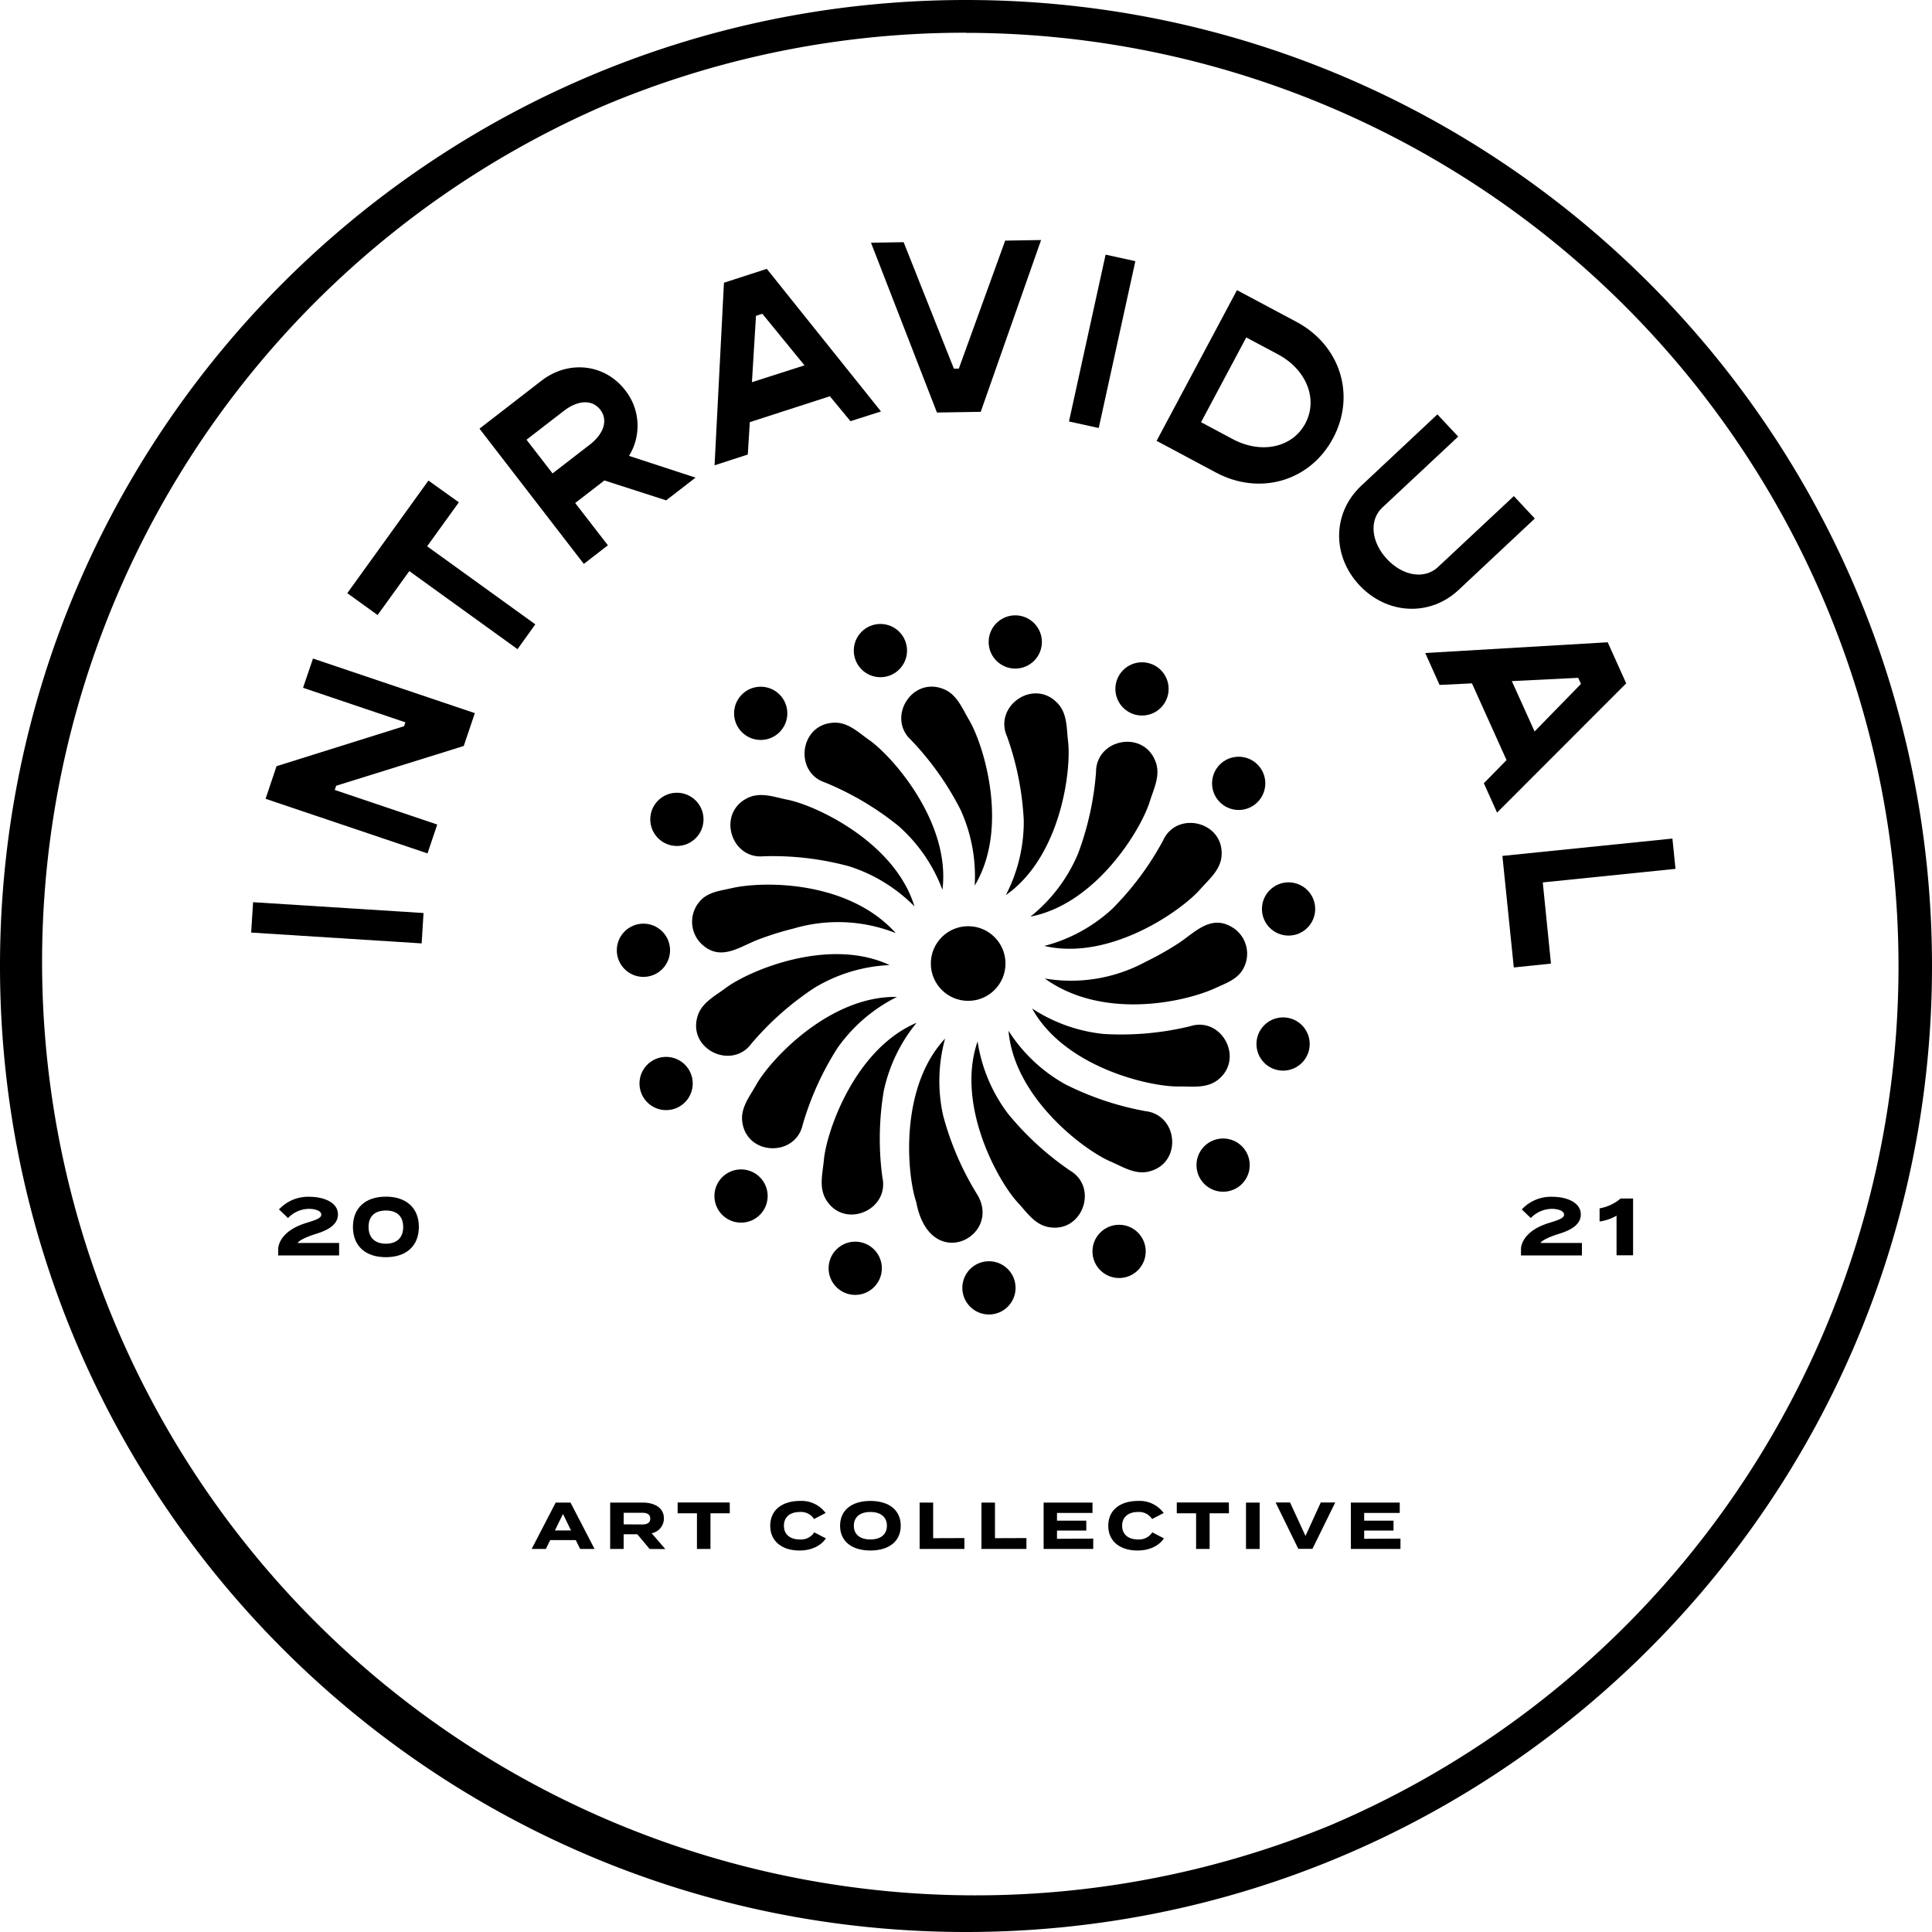 <svg xmlns="http://www.w3.org/2000/svg" viewBox="0 0 500 500"><g id="Layer_2" data-name="Layer 2"><g id="Primary_Lockup" data-name="Primary Lockup"><g id="Intravidual_Black_500px"><path d="M250,8.5a241.57,241.57,0,0,1,94,464A241.57,241.57,0,0,1,156,27.47a240,240,0,0,1,94-19M250,0C111.93,0,0,111.93,0,250S111.93,500,250,500,500,388.07,500,250,388.07,0,250,0Z"/><path d="M65,241.35l.5-7.86,44.11,2.8-.49,7.86Z"/><path d="M68.73,206.73l2.84-8.44,33-10.35.35-1L78.43,178,81,170.43l41.89,14.13-2.87,8.5L87,203.35l-.37,1.09,26.53,8.95-2.52,7.47Z"/><path d="M118.75,130l-8.21,11.38,28,20.2L133.93,168l-28-20.2-8.21,11.37-7.84-5.66,21-29.14Z"/><path d="M156.42,124.34l-7.56,5.84,8.46,10.94-6.23,4.82-27-35,16-12.38c7-5.45,16.41-4.43,21.7,2.42a14.83,14.83,0,0,1,1,17L180,123.61l-7.6,5.88ZM143,122.52l9.63-7.44c3.75-2.9,4.75-6.43,2.71-9.06s-5.7-2.56-9.45.34l-9.63,7.44Z"/><path d="M214.77,102.55l-20.72,6.7-.52,8.38-8.6,2.79,2.43-47.25,11.09-3.59L228,106.48,220.1,109Zm-6.57-8L197.29,81.2l-1.64.53L194.6,98.91Z"/><path d="M225.41,62.81l8.45-.13,13,32.72,1.28,0,12-33.13,9.29-.15-15.62,44.46-11.33.18Z"/><path d="M286.13,65.9l7.7,1.69-9.48,43.18-7.7-1.69Z"/><path d="M345,113.4c-5.94,11.14-18.93,14.95-30.3,8.9l-15.37-8.21,20.8-39,15.38,8.2C346.87,89.35,350.94,102.27,345,113.4Zm-7.18-3.82c3.35-6.28.31-13.93-7.09-17.88l-8.2-4.37-11.7,21.94,8.2,4.37C326.44,117.59,334.48,115.85,337.82,109.58Z"/><path d="M352.29,125.71,372,107.24l5.38,5.75-19.65,18.38c-3.41,3.2-2.93,8.88,1.23,13.33s9.75,5.26,13.17,2.07l19.65-18.38,5.43,5.8L377.5,152.66c-7.48,7-18.57,6.4-25.7-1.22S344.81,132.71,352.29,125.71Z"/><path d="M389.89,196.71l-8.95-19.86-8.38.41L368.85,169l47.22-2.78,4.79,10.63-33.42,33.45-3.42-7.6Zm7.26-7.41,12-12.3-.71-1.58-17.18.85Z"/><path d="M401.39,249.38l-9.62,1-2.95-28.87,44-4.49.8,7.84-34.35,3.51Z"/><path d="M149,398.57h-6.6l-1.13,2.3h-3.68l6.22-12h3.84l6.22,12h-3.73Zm-1.22-2.49-2.08-4.27-2.09,4.27Z"/><path d="M168.12,400.87l-3.18-3.8H161.4v3.8h-3.49v-12h8.44c3.08,0,5.47,1.36,5.47,4.11a3.9,3.9,0,0,1-3.17,3.83l3.54,4.09Zm-2-6.34c1.26,0,2.17-.34,2.17-1.51s-.91-1.52-2.17-1.52h-4.71v3Z"/><path d="M188.87,391.64h-5v9.23h-3.5v-9.23h-5v-2.8h13.48Z"/><path d="M210.73,396.57l3,1.55c-1.12,1.77-3.54,3.15-6.79,3.15-4.54,0-7.6-2.36-7.6-6.41s3.06-6.42,7.73-6.42a7.7,7.7,0,0,1,6.6,3.13l-3,1.55A4,4,0,0,0,207,391.3c-2.47,0-4.12,1.25-4.12,3.56s1.65,3.55,4.12,3.55A4.07,4.07,0,0,0,210.73,396.57Z"/><path d="M217.41,394.86c0-4.08,3.08-6.42,7.84-6.42s7.86,2.34,7.86,6.42-3.1,6.41-7.86,6.41S217.41,398.93,217.41,394.86Zm12.12,0c0-2.27-1.63-3.56-4.28-3.56s-4.28,1.29-4.28,3.56,1.63,3.55,4.28,3.55S229.53,397.12,229.53,394.86Z"/><path d="M249.59,398.05v2.82H238v-12h3.5v9.21Z"/><path d="M265.64,398.05v2.82H254v-12h3.5v9.21Z"/><path d="M282.93,398.19v2.68H270.09v-12h12.65v2.68h-9.19v2h7.58v2.56h-7.58v2.13Z"/><path d="M298.21,396.57l3,1.55c-1.12,1.77-3.54,3.15-6.79,3.15-4.54,0-7.6-2.36-7.6-6.41s3.06-6.42,7.74-6.42a7.71,7.71,0,0,1,6.6,3.13l-3,1.55a4,4,0,0,0-3.62-1.82c-2.48,0-4.13,1.25-4.13,3.56s1.65,3.55,4.13,3.55A4.06,4.06,0,0,0,298.21,396.57Z"/><path d="M318.05,391.64h-5v9.23h-3.5v-9.23h-5v-2.8h13.48Z"/><path d="M322.46,400.87v-12H326v12Z"/><path d="M333.86,388.84l4,8.66,3.95-8.66h3.75l-5.9,12H336l-5.87-12Z"/><path d="M362.44,398.19v2.68H349.6v-12h12.65v2.68h-9.2v2h7.59v2.56h-7.59v2.13Z"/><path d="M260.65,190.67a75.62,75.62,0,0,1,4.3,21.66,41.25,41.25,0,0,1-4.64,19.32c14.3-10,17-32.46,16.1-39.84-.42-3.52-.16-7.44-3-10.11C267.18,175.65,257.11,182.87,260.65,190.67Z"/><circle cx="250.56" cy="249.36" r="9.66"/><circle cx="227.85" cy="168.37" r="6.89"/><circle cx="196.87" cy="184.61" r="6.89"/><circle cx="175.18" cy="212.05" r="6.89"/><circle cx="166.52" cy="245.93" r="6.89"/><circle cx="172.39" cy="280.41" r="6.89"/><circle cx="191.78" cy="309.53" r="6.89"/><circle cx="221.33" cy="328.23" r="6.89"/><circle cx="255.94" cy="333.3" r="6.89"/><circle cx="289.62" cy="323.86" r="6.89"/><circle cx="316.54" cy="301.53" r="6.89"/><circle cx="332.06" cy="270.19" r="6.89"/><circle cx="333.48" cy="235.24" r="6.89"/><circle cx="320.57" cy="202.73" r="6.89"/><circle cx="295.55" cy="178.29" r="6.89"/><circle cx="262.75" cy="166.14" r="6.89"/><path d="M318.31,239.65c-5.22-2.72-9.18,1.71-13.14,4.35a79.13,79.13,0,0,1-8.69,4.92,40.59,40.59,0,0,1-26.08,4.32c15,10.81,36.29,6.14,44.26,2.42,2.8-1.29,5.9-2.32,7.31-5.38A8,8,0,0,0,318.31,239.65Z"/><path d="M308,265.59a75.74,75.74,0,0,1-22.35,2A41.36,41.36,0,0,1,267.11,261c8.43,15.25,30.47,20.29,37.92,20.18,3.55-.05,7.43.62,10.4-1.91C322,273.75,316.06,263,308,265.59Z"/><path d="M296.41,287.56a76.62,76.62,0,0,1-20.67-6.92A41.24,41.24,0,0,1,261,266.76c1.49,17.36,19.57,30.92,26.43,33.85,3.26,1.4,6.53,3.59,10.27,2.48C306,300.74,304.85,288.51,296.41,287.56Z"/><path d="M276.92,302.94a76.3,76.3,0,0,1-16.07-14.74A41.24,41.24,0,0,1,253,269.51c-5.7,16.48,5.33,36.25,10.39,41.7,2.41,2.6,4.51,5.92,8.36,6.42C280.27,318.86,284.24,307.23,276.92,302.94Z"/><path d="M252.78,308.94a76,76,0,0,1-8.71-20.29,41.37,41.37,0,0,1,.52-19.87c-11.91,12.73-9.87,35.28-7.47,42.31C240.67,329.87,259.72,319.94,252.78,308.94Z"/><path d="M228.36,304.72a75,75,0,0,1,.34-22.29,41.3,41.3,0,0,1,8.51-17.73c-16,6.79-23.34,28.14-24,35.58-.33,3.55-1.41,7.34.81,10.56C218.85,318.05,230.2,313.08,228.36,304.72Z"/><path d="M207.74,291.06a76.7,76.7,0,0,1,9-19.84A41.37,41.37,0,0,1,232.14,258c-17.39-.32-32.75,16.18-36.41,22.71-1.74,3.12-4.28,6.15-3.57,10C193.63,299.17,205.92,299.35,207.74,291.06Z"/><path d="M194.48,270.07a76.54,76.54,0,0,1,16.34-14.45,41.2,41.2,0,0,1,19.41-5.86c-15.77-7.38-36.53,1.48-42.51,6-2.85,2.14-6.4,3.87-7.31,7.67C178.3,271.73,189.45,276.9,194.48,270.07Z"/><path d="M182.15,244.82c4.6,3.75,9.28.24,13.75-1.53a77.44,77.44,0,0,1,9.53-3,40.59,40.59,0,0,1,26.4,1.2c-12.22-13.59-34.15-13.55-42.49-11.63-3.09.71-6.48,1-8.56,3.8A8,8,0,0,0,182.15,244.82Z"/><path d="M197.65,221.6a75.72,75.72,0,0,1,22.07,2.59,41.35,41.35,0,0,1,16.94,10.39c-5.07-16.67-25.58-26.18-32.89-27.62-3.49-.69-7.14-2.16-10.57-.3C185.58,210.69,189.2,222.43,197.65,221.6Z"/><path d="M213.52,202.51a76.23,76.23,0,0,1,18.95,11.2,41.37,41.37,0,0,1,11.43,16.56c2.2-17.5-13.12-34.75-19.06-38.83-2.83-2-5.52-4.7-9.31-4.39C206.94,187.63,205.47,199.83,213.52,202.51Z"/><path d="M235.79,191.52a76.18,76.18,0,0,1,12.75,17.94,41.46,41.46,0,0,1,3.71,19.73c9-14.92,2.34-36.5-1.48-42.91-1.82-3.05-3.18-6.76-6.86-8.06C235.82,175.25,229.52,185.8,235.79,191.52Z"/><path d="M283.65,199.87a76.83,76.83,0,0,1-4.63,21,41.44,41.44,0,0,1-12.34,16.35c17.09-3.3,28.69-22.67,30.89-29.81,1.06-3.4,2.9-6.89,1.41-10.5C295.73,188.8,283.6,191.31,283.65,199.87Z"/><path d="M301,217.52a76.24,76.24,0,0,1-13.13,17.67,41.2,41.2,0,0,1-17.61,9.62c17,3.94,35.5-9.11,40.39-14.7,2.33-2.67,5.41-5.09,5.51-9C316.47,212.52,304.5,209.79,301,217.52Z"/><path d="M80.13,309.73c3.55,0,7.33,1.39,7.33,4.56,0,2.52-2.33,4-5.56,5-2.42.75-4.39,1.63-4.87,2.39H87.76v3.23H72V323c.38-2.84,3-5.23,7.35-6.53,2.12-.68,3.8-1.14,3.8-2.13s-1.58-1.49-3.2-1.49a7.6,7.6,0,0,0-5.41,2.38L72.2,313A10.28,10.28,0,0,1,80.13,309.73Z"/><path d="M91.34,317.52c0-4.95,3.29-7.83,8.52-7.83s8.54,2.88,8.54,7.83-3.28,7.84-8.54,7.84S91.34,322.48,91.34,317.52Zm13,0c0-2.81-1.68-4.24-4.47-4.24s-4.49,1.43-4.49,4.24,1.68,4.35,4.49,4.35S104.35,320.34,104.35,317.52Z"/><path d="M401.78,309.73c3.55,0,7.33,1.39,7.33,4.56,0,2.52-2.33,4-5.57,5-2.41.75-4.39,1.63-4.87,2.39H409.4v3.23H393.63V323c.38-2.84,3-5.23,7.35-6.53,2.12-.68,3.8-1.14,3.8-2.13s-1.57-1.49-3.19-1.49a7.62,7.62,0,0,0-5.42,2.38L393.84,313A10.28,10.28,0,0,1,401.78,309.73Z"/><path d="M418.36,314.61a11.83,11.83,0,0,1-4.39,1.51v-3.4a11.33,11.33,0,0,0,5.44-2.54h3.23v14.69h-4.28Z"/></g></g></g></svg>